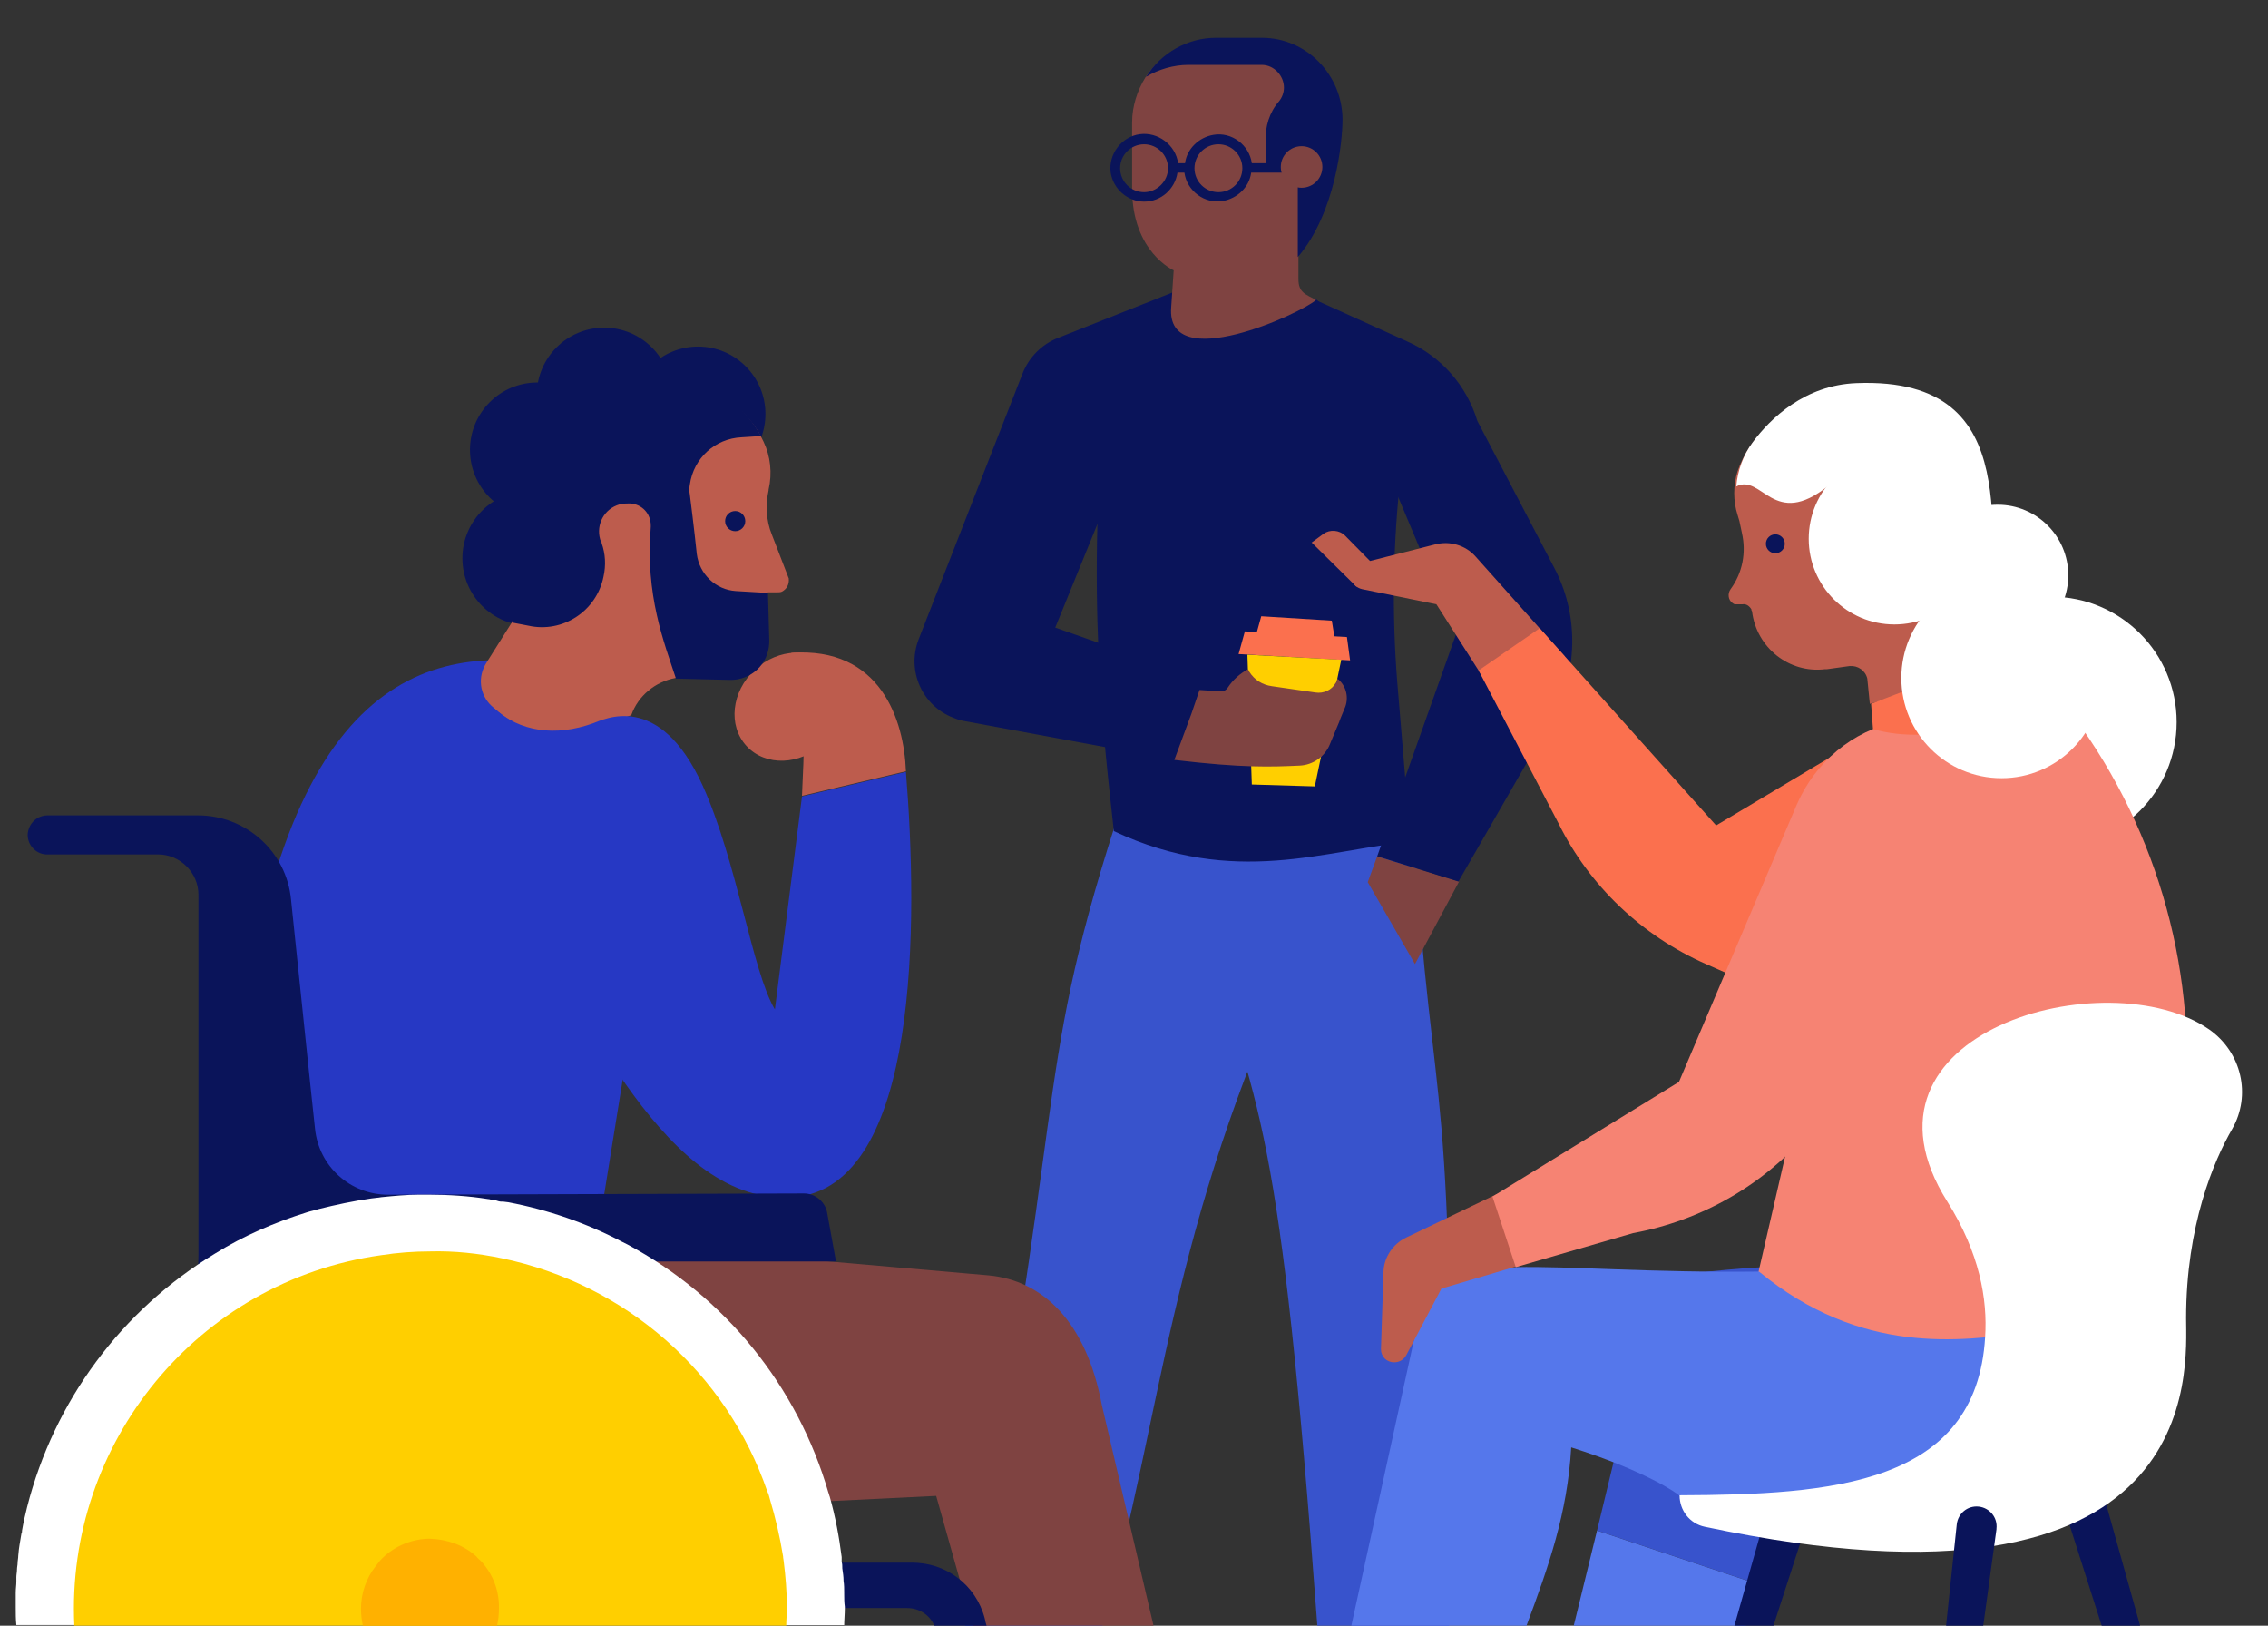 <?xml version="1.0" encoding="UTF-8"?> <!-- Generator: Adobe Illustrator 24.2.3, SVG Export Plug-In . SVG Version: 6.00 Build 0) --> <svg xmlns="http://www.w3.org/2000/svg" xmlns:xlink="http://www.w3.org/1999/xlink" version="1.1" id="Layer_1" x="0px" y="0px" viewBox="0 0 360 258" style="enable-background:new 0 0 360 258;" xml:space="preserve"><rect x="0" y="0" width="360" height="258" fill="#333333" stroke="none"/> <style type="text/css"> .st0{fill:#3853CC;} .st1{fill:#0A145A;} .st2{fill:#7F4341;} .st3{fill:#FB704E;} .st4{fill:#FFCF00;} .st5{fill:#BD5C4D;} .st6{fill:#2638C4;} .st7{fill:#FFFFFF;} .st8{fill:#FFB100;} .st9{fill:#5577EB;} .st10{fill:#F68373;} </style> <path class="st0" d="M230,258c1.1-93.4-2.4-74.9-5.7-127.1h-21.2L190.5,147c9.3,28.4,12.7,30.7,18.6,111H230z"></path> <path class="st0" d="M175,258c9.8-34.4,10.3-62.3,31.2-107.3l-4.2-19.8h-25c-13.3,41.5-7.4,44.3-23.8,127.1h13.4H175z"></path> <path class="st1" d="M223.9,133.6c-13.4,1.2-27.9,7.3-47.1-1.7l0,0c-1.4-13.2-4.8-38.3-0.9-73.4l0,0l8.8-8l24.2-3l15.1,13.8 l-1.6,13.5c-1.3,11.2-1.5,22.4-0.6,33.6L223.9,133.6z"></path> <polygon class="st2" points="224.2,137.6 231.6,139.9 231.6,139.9 224.6,153 217.1,140 218.6,135.9 "></polygon> <path class="st1" d="M208.8,47.6l22.3,53.1l-12.5,35.2l5.5,1.7l7.4,2.3l14.9-25.9c0.2-0.2,0.3-0.5,0.4-0.8 c3.7-7.2,3.7-15.9-0.1-23.1l-12.2-23.3c-1.7-5.6-5.7-10.2-11.1-12.6L208.8,47.6z"></path> <path class="st1" d="M167.5,99.6l16.7-41l6.9-4.6l-4.7-7.7L168,53.6c-2.6,1-4.7,3.1-5.7,5.7l-16.5,42.2c-1.9,5,0.6,10.5,5.5,12.4 c0.5,0.2,1,0.4,1.6,0.5l33.5,6.2l2.7-7.3l2-5.4L167.5,99.6z"></path> <polygon class="st3" points="213.8,101.1 197.6,100.2 196.6,103.8 214.3,104.8 "></polygon> <polygon class="st3" points="211.4,98.5 200.2,97.8 199.2,101.4 212,102.2 "></polygon> <polygon class="st4" points="198,103.9 198.7,124.5 208.7,124.8 212.9,104.7 "></polygon> <path class="st2" d="M212.3,107.7c0,0.2-0.1,0.5-0.3,0.7c-0.6,1.1-1.9,1.7-3.2,1.5l-6.9-1c-1.5-0.2-2.8-1-3.6-2.3l-0.2-0.4 c-1.3,0.7-2.4,1.7-3.2,2.9c-0.3,0.5-0.8,0.7-1.4,0.6l-3.1-0.2l0,0l-1.3,3.8l-2.7,7.3c11,1.3,15.4,1.1,19.9,0.9 c2.1-0.1,4-1.4,4.8-3.4l1.5-3.6c0-0.1,0.4-1,0.8-2C214.2,110.8,213.7,108.8,212.3,107.7z"></path> <path class="st2" d="M210.7,12.2c-0.4-0.7-0.8-1.3-1.4-1.8c-2.1-2.1-5-3.2-7.9-3.2h-8.5c-3.9,0-7.6,2.1-9.5,5.6 c2.6,2.3,2.1,16.7,9.8,16.7C201.6,29.5,208.6,14.8,210.7,12.2z"></path> <path class="st2" d="M206.9,34.1L206.9,34.1c0.5,0,0.9,0,1.4-0.2c1.8-0.6,2.9-2.6,2.3-4.4c-0.6-1.8-2.6-2.9-4.4-2.3 c-0.3,0.1-0.7,0.3-1,0.5V11c0-2.7-2.2-4.1-4.9-4.1h-7.2c-4.8,0-8.9,1.6-11.3,5.4c-1.3,2.1-2.1,4.6-2.1,7.1v10.6 c0,10,6.6,12.9,6.6,12.9l-0.4,5.9c-0.8,10.8,20.7,0.9,23-1.2c-1.7-0.9-2.8-1.2-2.8-3.3v-9.5C206,34.7,206.9,34.4,206.9,34.1z"></path> <path class="st1" d="M213.1,19c0-7.1-5.7-13-12.8-13c0,0-0.1,0-0.1,0h-7.2c-4.5,0-8.7,2.4-11.1,6.2c2-1.2,4.4-1.9,6.7-1.9h11.7 c1.9,0,3.5,1.7,3.5,3.6c0,0.8-0.3,1.6-0.8,2.2c-1.5,1.7-2.2,4-2.1,6.3v4.3h3.2v-1.1l0,0L206,27v13.8C212,33.8,213.1,22.4,213.1,19z"></path> <path class="st1" d="M203.9,25.9h-5.2c-0.4-2.9-3.2-5-6.1-4.5c-2.3,0.4-4.2,2.2-4.5,4.5h-1.1c-0.4-2.9-3.2-5-6.1-4.6 c-2.9,0.4-5,3.2-4.6,6.1c0.4,2.6,2.7,4.6,5.3,4.6c2.7,0,4.9-2,5.3-4.6h1.1c0.4,2.9,3.2,5,6.1,4.5c2.3-0.4,4.2-2.2,4.5-4.5h5.2 L203.9,25.9z M181.6,30.5c-2.1,0-3.8-1.7-3.8-3.8c0-2.1,1.7-3.8,3.8-3.8c2.1,0,3.8,1.7,3.8,3.8S183.6,30.5,181.6,30.5L181.6,30.5z M193.4,30.5c-2.1,0-3.8-1.7-3.8-3.8c0-2.1,1.7-3.8,3.8-3.8c2.1,0,3.8,1.7,3.8,3.8S195.5,30.5,193.4,30.5L193.4,30.5z"></path> <circle class="st2" cx="206.6" cy="26.5" r="3.3"></circle> <ellipse transform="matrix(0.733 -0.68 0.68 0.733 -42.816 115.189)" class="st5" cx="125.3" cy="112.1" rx="9.2" ry="8"></ellipse> <path class="st6" d="M97.7,110.6l-16.8-5.8l0,0c-22.3-1-43.1,15.7-44.9,93.6l28.2,32.3l31.1-37.4l6.4-39.7l-2.1-38.9L97.7,110.6z"></path> <circle class="st1" cx="85.3" cy="71.4" r="10.7"></circle> <circle class="st1" cx="84.1" cy="88.6" r="10.7"></circle> <circle class="st1" cx="95.9" cy="62.7" r="10.7"></circle> <circle class="st1" cx="110.8" cy="65.7" r="10.7"></circle> <path class="st5" d="M122.5,84.8c-0.9-2.2-1-4.7-0.5-7v-0.1c0.6-2.6,0.3-5.3-0.8-7.6c-1.2-2.6-3.1-4.8-5.4-6.5L87.1,76.8l-5.8,21.9 l-4.1,6.5c-1.4,2.2-1.1,5,0.8,6.8c4.3,3.9,8.8,6.3,22.2,1.5c1.1-3.1,3.8-5.3,7-5.9l14.7-13.6h1.5c0.2,0,0.5,0,0.7-0.1 c0.8-0.4,1.2-1.2,1.1-2.1L122.5,84.8z"></path> <circle class="st1" cx="116.7" cy="82.7" r="1.6"></circle> <path class="st1" d="M122.1,101.4l-0.2-7.3l-5.1-0.3c-3.2-0.2-5.8-2.7-6.2-5.9c-0.4-3.9-1-8.6-1.1-9.4c-0.1-0.5-0.1-1.1,0-1.6 c0.6-4.2,4-7.3,8.2-7.5l3.1-0.2c-0.7-1.2-1.4-2.3-2.3-3.3c-4.5-5.4-11.4-8.3-18.4-7.8c-29.2,2.6-16.5,29.6-18.8,40.7l2.6,0.5 c5.4,1.2,10.8-2.3,11.9-7.8c0.4-1.8,0.3-3.6-0.3-5.3c0-0.1,0-0.2-0.1-0.2c-0.9-2.3,0.2-4.9,2.5-5.8c0.3-0.1,0.5-0.2,0.8-0.2 c0.4-0.1,0.8-0.1,1.2-0.1h0.1c1.9,0.1,3.3,1.6,3.3,3.5c0,0.1,0,0.1,0,0.2c-0.9,10.9,2.1,18.3,4,24.1l8.5,0.2 c3.4,0.1,6.2-2.5,6.3-5.9C122.1,101.8,122.1,101.6,122.1,101.4z"></path> <path class="st6" d="M143.8,122.5l-16.5,3.9l-4.3,33.8c-3.6-6-6-23.5-11.5-35.6c-6.9-15.1-15.7-10.4-17.4-9.8 c-5.9,2.1-11.6,1.4-15.8-2.5l4.3,33.4c10.4,14.2,23,45.9,43.4,44.3C146.1,188.3,145.7,145.9,143.8,122.5z"></path> <path class="st5" d="M125.6,103.6L125.6,103.6l0.7,2.5c1.8,6.4,1.3,13.3,1,20.2l0,0l16.5-3.9C143.5,114.3,139.8,102.6,125.6,103.6z"></path> <path class="st2" d="M116.6,238.3h13.7l18.3-0.9l5.8,20.6h28.7l-8.2-35c-2.5-13.3-9.4-19.8-18-20.6l-39-3.4v0.2l-35-2.8 C99.2,205.5,111.3,220.5,116.6,238.3z"></path> <path class="st1" d="M61.6,189.6c-6,0-11-4.5-11.6-10.5l-0.8-7.5l-3-28.8l0,0c-0.7-7.6-7.1-13.4-14.8-13.4H7.6c-1.7,0-3,1.2-3.2,2.9 c-0.1,1.7,1.2,3.2,2.9,3.3c0.1,0,0.2,0,0.2,0h17.6c3.5,0,6.4,2.9,6.4,6.4V199c0,9-6.8,56.6,83.6,37.4c2.7-0.6,4.6-2.9,4.6-5.6 c-22.1-0.2-43.3-1.3-51.5-15.9H46.3v-14.7h86.4l-1.4-7.7c-0.3-1.8-1.9-3.1-3.7-3.1L61.6,189.6L61.6,189.6z"></path> <path class="st1" d="M144,255.2c1.9,0,3.6,1.1,4.3,2.8h8.3l-0.2-0.7c0-0.2-0.1-0.4-0.1-0.5c-1.4-5.3-6.2-8.9-11.7-8.8h-11.5 c0.3,2.4,0.4,4.8,0.4,7.2H144z"></path> <path class="st7" d="M134,258c0-0.9,0.1-1.8,0.1-2.8V255c-0.1-0.7-0.1-1.4-0.1-2v-0.2c0-0.6,0-1.3-0.1-1.9c0-0.7-0.1-1.3-0.2-2v-0.1 c0-0.3,0-0.6-0.1-0.9c0-0.3,0-0.5,0-0.8c-0.4-3.2-1-6.4-1.9-9.6c-0.1-0.2-0.1-0.4-0.2-0.6c-4.9-16.9-16.4-31.1-31.9-39.4l-0.8-0.4 c-5.7-3-11.8-5.1-18.1-6.3l-0.8-0.1c-0.1,0-0.2,0-0.3,0c-0.3,0-0.6-0.1-0.9-0.2c-0.4,0-0.7-0.1-1.1-0.2h-0.1 c-3.1-0.5-6.3-0.7-9.4-0.7h-1.6c-2,0-4,0.2-6,0.4c-0.5,0.1-1,0.1-1.6,0.2c-2.8,0.4-5.6,1-8.4,1.7c-0.6,0.2-1.2,0.3-1.8,0.5 c-5.1,1.6-10,3.7-14.5,6.5c-14.9,9-25.6,23.4-29.9,40.3c-0.3,1.2-0.6,2.5-0.8,3.7c0,0.2,0,0.3-0.1,0.5c-0.1,0.6-0.2,1.2-0.3,1.8 l-0.1,0.7l-0.1,1c0,0.4-0.1,0.8-0.1,1.1c0,0.4-0.1,0.7-0.1,1.1c0,0.4-0.1,0.8-0.1,1.2c0,0.2,0,0.5,0,0.7c0,0.6-0.1,1.1-0.1,1.8v0.5 c0,0.6,0,1.2,0,1.8c0,0.9,0,1.9,0.1,2.8H134z"></path> <path class="st4" d="M124.8,258c0-0.9,0.1-1.8,0.1-2.7V255c0-2.4-0.2-4.8-0.5-7.2c0-0.2-0.1-0.5-0.1-0.8c-0.5-3.1-1.2-6.1-2.1-9.1 c-0.1-0.4-0.2-0.8-0.4-1.2c-6.5-18.9-22.5-32.9-42.1-37c-3.8-0.8-7.6-1.2-11.4-1.1c-2.6,0-5.2,0.2-7.8,0.6 c-29.2,4.1-50.1,29.9-48.7,58.8H124.8z"></path> <path class="st8" d="M78.9,258c0.2-0.9,0.3-1.8,0.3-2.7V255c0-2.7-1-5.2-2.8-7.2c-0.2-0.2-0.6-0.5-0.8-0.8c-2-1.8-4.6-2.7-7.3-2.8 h-0.4c-2.9,0.1-5.7,1.4-7.6,3.5c-0.2,0.3-0.5,0.6-0.7,0.9c-1.5,1.9-2.3,4.3-2.3,6.7c0,0.9,0.1,1.8,0.3,2.7H78.9z"></path> <polygon class="st9" points="277.1,258 279,251.4 253.5,242.9 249.8,258 "></polygon> <path class="st0" d="M309.5,201.7l-9.5,32.4c7,2.1,12,3.5,11.5,3.2l12.6-35.6C318.3,201.8,313.6,201.8,309.5,201.7z"></path> <path class="st0" d="M263.2,202.7l-9.7,40.2l25.5,8.5l6.6-21.8c5,1.6,10,3.1,14.4,4.4l9.5-32.4C284.2,201.4,287.2,199.8,263.2,202.7 z"></path> <path class="st5" d="M227.8,86.4c2.3-0.6,4.8,0.1,6.4,1.9l14.2,15.9l0,0l-10.9,6.6L228,95.9l-11.8-2.4c-0.8-0.2-1.4-0.7-1.6-1.5l0,0 c-0.3-1.1,0.3-2.3,1.4-2.6L227.8,86.4z"></path> <path class="st3" d="M309.1,134.9l-12.6-18.3L272.4,131l-28-31.3l-9.7,6.7l12.7,24.3c4.9,9.9,13.2,17.8,23.4,22.3l13.6,6l48.6-16.6 C327.3,135.3,317.8,132.4,309.1,134.9z"></path> <path class="st5" d="M219.8,91.4l-6.3-6.4c-0.9-0.9-2.4-1-3.4-0.3l-1.9,1.4l7.1,7"></path> <circle class="st7" cx="325.6" cy="114.6" r="19.9"></circle> <polygon class="st10" points="321.6,221.1 277.8,207.6 288,163.4 317.4,174.2 "></polygon> <path class="st5" d="M317.5,97.3l-8.3-20.2l-29-9.1c-2,1.9-3.5,4.2-4.4,6.8c-0.7,2.2-0.7,4.7,0,6.9c0.1,0.3,0.2,0.7,0.3,1l0.4,1.9 c0.7,3.1,0.1,6.3-1.8,8.9c-0.5,0.7-0.4,1.7,0.3,2.2c0.1,0.1,0.3,0.2,0.4,0.2l0,0c0.2,0,0.4,0,0.7,0h0.5c0.6-0.1,1.1,0.3,1.4,0.8l0,0 c0,0.1,0,0.2,0.1,0.3c0.7,5.8,5.9,9.9,11.6,9.2c0.1,0,0.2,0,0.3,0l3.6-0.5c1.3-0.1,2.5,0.7,2.8,2l0.4,4l23.9-6.7L317.5,97.3z"></path> <circle class="st1" cx="281.8" cy="86.3" r="1.5"></circle> <path class="st7" d="M294.7,60.8c-8.2,0.3-13.7,5.6-16.5,9.4c-1.5,2-2.4,4.5-2.6,7l0,0c4.1-2.1,5.9,6.9,14.6-0.1 c0.1,12.5,6.3,13.7,6.3,13.9c0,0-1.2-4.1-1.6-5.5c-0.4-1.7,0.7-3.4,2.4-3.8c0.1,0,0.2,0,0.2,0h0.2c1.6-0.3,3.1,0.8,3.4,2.4 c0,0.1,0,0.2,0,0.2c0,1.3-0.3,2.6-1,3.7c-0.2,0.5-0.4,1-0.5,1.5c-0.6,6.8,8.8,11.2,15.6,8.8l2.4-0.8C314,87,322.8,59.7,294.7,60.8z"></path> <circle class="st7" cx="300.7" cy="85.5" r="13.6"></circle> <circle class="st7" cx="317.1" cy="91.3" r="11.2"></circle> <g> <path class="st9" d="M266.6,237.4L266.6,237.4C266.6,237.4,266.6,237.4,266.6,237.4z"></path> <path class="st9" d="M279.2,201.8c-17,0.2-30.3-0.9-38.6-0.7l-14,1.7L214.5,258h27.8c3.5-9.4,6.5-17.8,7.1-28.3 c11.7,3.7,16.9,7.3,17.2,7.7l46.1,0.3l8.9-26.2C311.2,212.8,295.5,215.2,279.2,201.8z"></path> </g> <path class="st5" d="M219.6,202c0-2.4,1.5-4.6,3.6-5.6l19.2-9.2l0,0l3.3,12.3l-16.9,5l-5.6,10.6c-0.4,0.7-1.1,1.1-1.9,1.1l0,0 c-1.2,0-2.1-0.9-2.1-2.1c0,0,0,0,0,0L219.6,202z"></path> <path class="st10" d="M326.6,110.4l-3-2.8l-19.4,3.4l-3,3.5c-7.2,1.5-13.1,6.5-16,13.2l-18.7,44l-29.6,18.2l3.7,11.2l18.6-5.4 c10.9-2,20.9-7.7,28-16.2l9.6-11.4l49.4,19.2l0.8-13.7C348.3,150.7,341,128.2,326.6,110.4L326.6,110.4z"></path> <path class="st3" d="M319.9,102.9l-22.9,8.8l0.3,4c9.3,2.8,24.6-1.2,24.9-7.8L319.9,102.9z"></path> <circle class="st7" cx="317.7" cy="107.6" r="15.9"></circle> <path class="st1" d="M333.6,258h6.1l-5.7-20.4c0,0-0.1-0.1-0.1-0.1c-0.6-1.7-2.4-2.7-4.1-2.1c-1.7,0.6-2.7,2.4-2.1,4.1L333.6,258z"></path> <path class="st1" d="M281.5,258l5-15.4c0,0,0-0.1,0.1-0.1c0.5-1.7-0.5-3.6-2.3-4.1c-1.7-0.5-3.6,0.5-4.1,2.3l-4.9,17.3H281.5z"></path> <path class="st7" d="M315.1,212.2c0.4-6-0.9-13.4-6-21.5c-17-27,25.5-38.5,41.6-27.3c5.1,3.6,6.7,10.4,3.6,15.8 c-2.9,5-7.3,15.3-7.3,30c0,8,3.5,50-76.4,33.1c-2.4-0.5-4-2.6-4-5l0,0C290.7,237.2,313.7,235.7,315.1,212.2z"></path> <path class="st1" d="M314.8,258l2.1-15.3c0,0,0-0.1,0-0.1c0.2-1.8-1.1-3.3-2.8-3.5c-1.8-0.2-3.3,1.1-3.5,2.8l-1.7,16.1H314.8z"></path> </svg> 